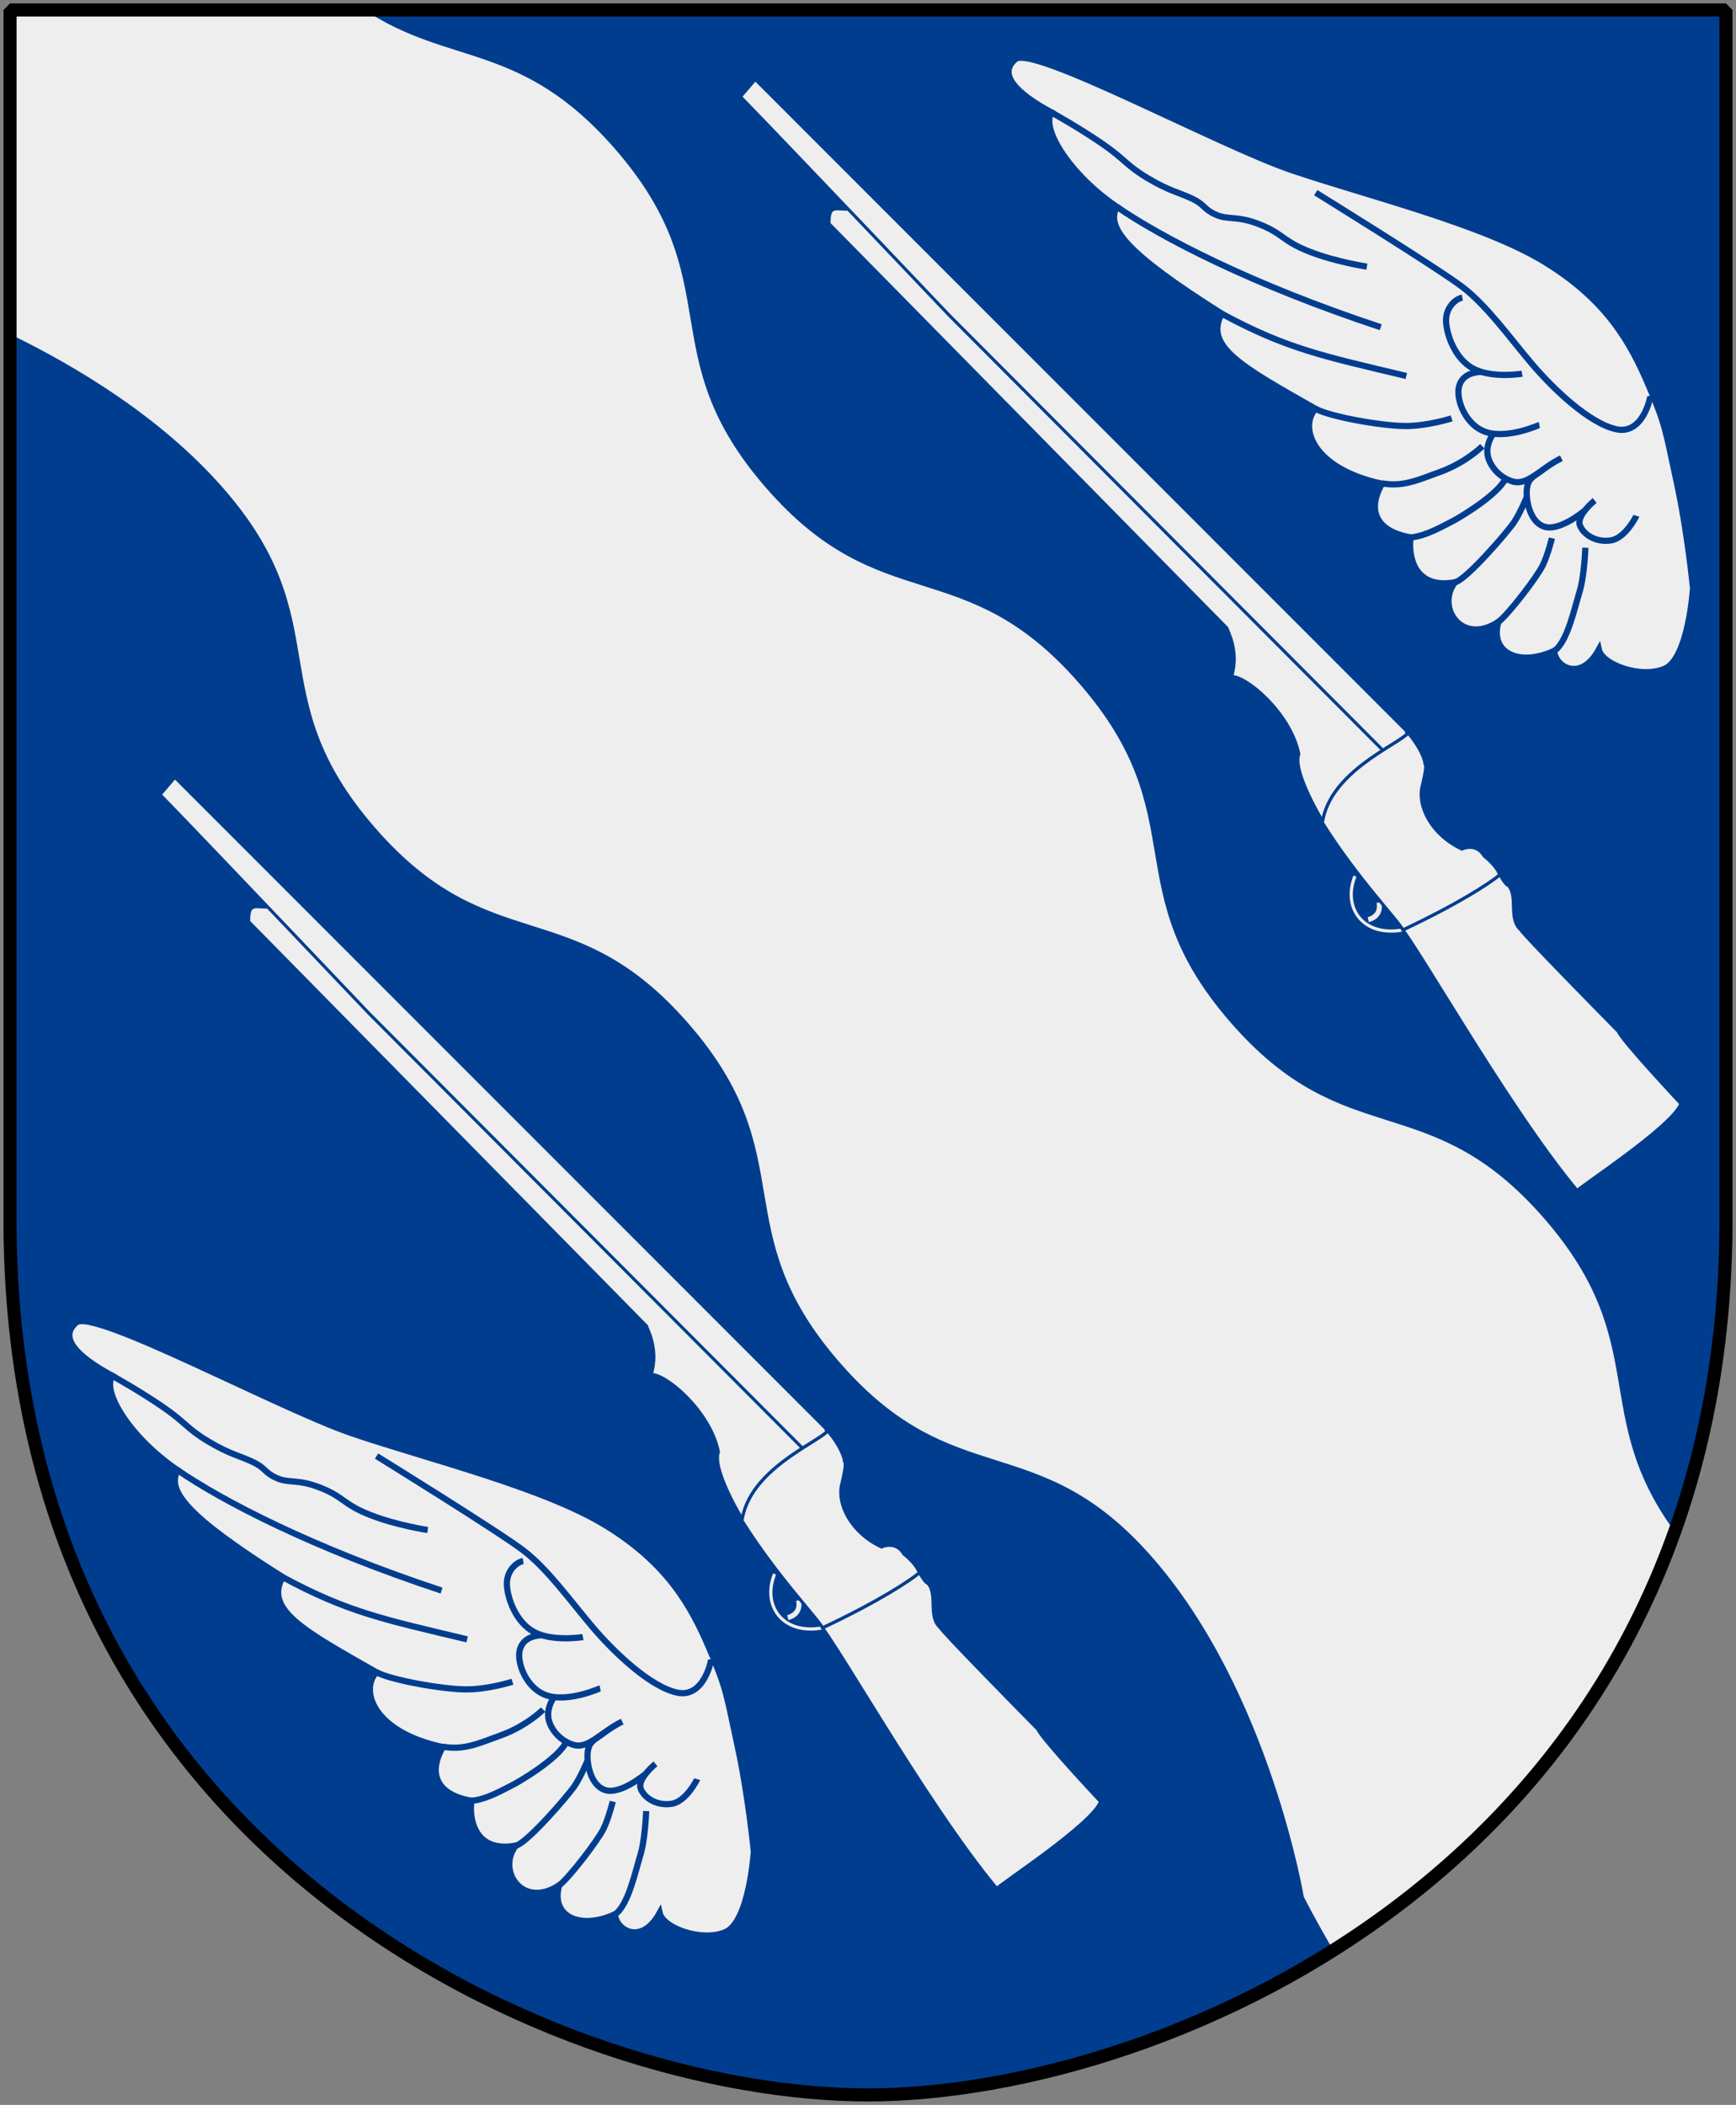 <?xml version="1.0" encoding="UTF-8" standalone="no"?>
<!-- Created with Inkscape (http://www.inkscape.org/) -->
<svg
   xmlns:dc="http://purl.org/dc/elements/1.1/"
   xmlns:cc="http://web.resource.org/cc/"
   xmlns:rdf="http://www.w3.org/1999/02/22-rdf-syntax-ns#"
   xmlns:svg="http://www.w3.org/2000/svg"
   xmlns="http://www.w3.org/2000/svg"
   xmlns:xlink="http://www.w3.org/1999/xlink"
   version="1.0"
   width="251"
   height="304.2"
   id="svg4166">
  <rect width="100%" height="100%" fill="#808080" stroke="none"/>
  <defs
     id="defs4168" />
  <path
     d="M 249.551,1.44 L 125.5,1.44 L 1.45,1.44 L 1.45,174.936 C 0.682,268.657 81.739,302.756 125.5,302.756 C 168.494,302.756 250.318,268.657 249.551,174.936 L 249.551,1.44 z "
     style="color:#000000;fill:#003d8f;fill-opacity:1;fill-rule:nonzero;stroke:none;stroke-width:1.888;stroke-linecap:round;stroke-linejoin:bevel;marker:none;marker-start:none;marker-mid:none;marker-end:none;stroke-miterlimit:4;stroke-dashoffset:0;stroke-opacity:1;visibility:visible;display:block"
     id="Shield" />
  <path
     d="M 1.423,1.391 L 1.423,48.281 C 10.993,52.923 23.385,60.322 32.401,70.694 C 49.195,90.013 37.396,100.266 54.19,119.585 C 70.983,138.904 82.785,128.65 99.579,147.969 C 116.372,167.288 104.573,177.54 121.367,196.859 C 138.161,216.178 149.962,205.924 166.756,225.243 C 183.55,244.562 188.513,274.133 188.513,274.133 C 188.513,274.133 190.185,277.461 192.889,282.042 C 213.624,269.003 232.332,249.295 242.217,221.461 C 229.655,204.366 239.007,194.201 223.274,176.103 C 206.48,156.784 194.678,167.038 177.885,147.719 C 161.091,128.4 172.89,118.147 156.097,98.828 C 139.303,79.509 127.501,89.763 110.707,70.444 C 93.914,51.126 105.744,40.873 88.95,21.554 C 75.354,5.913 65.01,9.649 52.658,1.391 L 1.423,1.391 z "
     style="color:#000000;fill:#eeeeee;fill-opacity:1"
     id="Vagskura" />
  <g
     transform="matrix(-0.274,-6.76225e-3,6.763e-3,0.277,284.366,91.998)"
     id="Rifle">
    <path
       d="M 899.469,145.394 L 612.721,428.042 C 609.046,437.89 619.884,440.545 619.702,443.007 C 611.802,456.267 614.008,469.338 612.352,472.938 C 600.415,489.42 585.535,488.852 584.248,488.664 C 569.736,485.629 564.592,506.848 560.736,507.604 C 555.41,513.478 561.473,525.224 554.492,530.905 C 555.592,531.098 509.483,577.511 504.526,582.435 C 502.689,587.359 472.378,619.376 472.378,619.376 C 477.153,631.499 528.406,665.033 528.224,666.165 C 566.061,620.889 615.659,528.631 620.802,528.067 C 648.175,496.807 674.443,453.805 669.667,441.682 C 673.524,420.275 696.854,401.33 704.203,402.279 C 699.61,388.827 705.854,378.029 706.036,376.892 L 910.856,170.969 C 910.856,160.552 907.182,163.582 900.201,163.014 C 900.201,163.014 905.899,154.11 907,154.11 C 907.918,147.856 902.038,144.449 899.469,145.394 z "
       style="fill:#eeeeee;fill-opacity:1;stroke:#003d8f;stroke-width:1.68;stroke-opacity:1"
       id="Wood" />
    <path
       d="M 956.016,105.774 L 947.961,96.518 L 612.721,428.042 C 609.046,437.89 619.702,441.682 619.515,444.332 L 848.402,217.382 C 848.402,217.382 933.792,128.318 956.016,105.774 z "
       style="fill:#eeeeee;fill-opacity:1;stroke:#003d8f;stroke-width:1.68;stroke-opacity:1"
       id="barrel" />
    <path
       d="M 641.563,504.766 C 648.725,521.433 638.07,536.59 616.946,532.235"
       style="fill:none;stroke:#eeeeee;stroke-width:1.68;stroke-opacity:1"
       id="avtryckare1" />
    <path
       d="M 629.252,518.214 C 627.783,525.793 635.132,527.306 635.132,527.306"
       style="fill:none;stroke:#eeeeee;stroke-width:2.614;stroke-opacity:1"
       id="avtryckare2" />
    <path
       d="M 611.62,429.367 C 617.496,435.809 653.5,450.586 658.094,477.293 C 640.276,506.091 619.151,527.498 616.946,532.235 C 586.822,517.645 570.472,506.66 565.143,502.3 C 566.43,497.563 573.042,492.639 573.042,492.639 C 577.267,485.441 584.798,489.228 584.798,489.228 C 600.597,482.222 607.946,467.445 604.821,456.647 C 601.147,443.007 603.721,446.226 603.166,444.525 C 604.821,436.946 611.62,429.367 611.62,429.367 z "
       style="fill:#eeeeee;fill-opacity:1;stroke:#003d8f;stroke-width:1.68;stroke-opacity:1"
       id="chamber" />
  </g>
  <g
     transform="matrix(0.299,0,0,0.299,9.576,190.473)"
     style="fill:#eeeeee;fill-opacity:1;stroke:#003d8f;stroke-opacity:1;display:inline"
     id="Wing">
    <path
       d="M 4.816,2.197 C 13.201,-4.856 102.71,43.656 138.345,55.805 C 173.954,67.946 230.93,81.813 261.094,100.403 C 290.739,118.672 302.163,138.993 311.051,159.826 C 319.61,179.888 319.155,181.672 324.518,206.196 C 329.88,230.721 332.5,257.924 332.5,257.924 C 332.5,257.924 330.327,291.96 318.753,296.857 C 307.178,301.753 288.552,294.83 286.945,287.613 C 278.269,303.432 265.799,296.013 265.349,288.207 C 248.773,295.906 234.014,289.527 238.369,274.187 C 220.68,285.851 208.136,267.19 217.34,255.062 C 196.636,258.706 194.771,240.838 195.962,233.343 C 178.755,230.4 174.932,219.83 182.101,207.413 C 148.552,200.227 141.844,180.201 149.915,171.193 C 114.662,151.138 95.827,141.034 104.611,125.213 C 56.992,95.138 48.749,83.307 53.84,73.552 C 31.609,58.47 16.957,35.935 22.292,27.952 C 4.375,18.276 -3.5,9.193 4.816,2.197 z "
       style="fill:#eeeeee;fill-opacity:1;fill-rule:evenodd;stroke:#003d8f;stroke-width:3;stroke-linecap:butt;stroke-linejoin:miter;stroke-miterlimit:4;stroke-dasharray:none;stroke-opacity:1"
       id="path10141" />
    <path
       d="M 311.814,164.659 C 312.097,165.399 308.353,183.863 295.426,181.08 C 282.5,178.297 265.18,161.968 254.403,149.261 C 243.798,136.756 232.789,121.334 221.085,112.389 C 209.147,103.264 150.06,66.732 150.06,66.732"
       style="fill:#eeeeee;fill-opacity:1;fill-rule:evenodd;stroke:#003d8f;stroke-width:3;stroke-linecap:butt;stroke-linejoin:miter;stroke-miterlimit:4;stroke-dasharray:none;stroke-opacity:1"
       id="path11049" />
    <path
       d="M 181.992,207.217 C 192.05,208.934 198.482,206.031 210.64,201.548 C 222.797,197.065 230.621,189.285 230.621,189.285"
       style="fill:#eeeeee;fill-opacity:1;fill-rule:evenodd;stroke:#003d8f;stroke-width:3;stroke-linecap:butt;stroke-linejoin:miter;stroke-miterlimit:4;stroke-dasharray:none;stroke-opacity:1"
       id="path11051" />
    <path
       d="M 195.878,233.35 C 202.833,232.945 211.819,227.731 215.566,225.866 C 219.408,223.954 237.877,212.949 241.793,205.001"
       style="fill:#eeeeee;fill-opacity:1;fill-rule:evenodd;stroke:#003d8f;stroke-width:3;stroke-linecap:butt;stroke-linejoin:miter;stroke-miterlimit:4;stroke-dasharray:none;stroke-opacity:1"
       id="path11053" />
    <path
       d="M 217.158,255.083 C 222.252,254.559 242.586,230.925 245.783,226.249 C 248.894,221.698 252.158,213.728 252.158,213.728"
       style="fill:#eeeeee;fill-opacity:1;fill-rule:evenodd;stroke:#003d8f;stroke-width:3;stroke-linecap:butt;stroke-linejoin:miter;stroke-miterlimit:4;stroke-dasharray:none;stroke-opacity:1"
       id="path11055" />
    <path
       d="M 238.34,274.275 C 243.588,270.178 257.251,252.206 259.812,246.894 C 262.325,241.682 264.272,233.715 264.272,233.715"
       style="fill:#eeeeee;fill-opacity:1;fill-rule:evenodd;stroke:#003d8f;stroke-width:3;stroke-linecap:butt;stroke-linejoin:miter;stroke-miterlimit:4;stroke-dasharray:none;stroke-opacity:1"
       id="path11057" />
    <path
       d="M 265.381,288.228 C 271.775,283.993 275.322,266.969 277.61,259.667 C 279.959,252.15 280.436,238.329 280.436,238.329"
       style="fill:#eeeeee;fill-opacity:1;fill-rule:evenodd;stroke:#003d8f;stroke-width:3;stroke-linecap:butt;stroke-linejoin:miter;stroke-miterlimit:4;stroke-dasharray:none;stroke-opacity:1"
       id="path11059" />
    <path
       d="M 149.796,171.143 C 157.279,175.144 181.712,179.364 192.8,179.514 C 203.945,179.664 215.766,175.812 215.766,175.812"
       style="fill:#eeeeee;fill-opacity:1;fill-rule:evenodd;stroke:#003d8f;stroke-width:3;stroke-linecap:butt;stroke-linejoin:miter;stroke-miterlimit:4;stroke-dasharray:none;stroke-opacity:1"
       id="path11061" />
    <path
       d="M 104.573,125.221 C 136.221,142.297 153.507,145.686 193.871,155.343"
       style="fill:#eeeeee;fill-opacity:1;fill-rule:evenodd;stroke:#003d8f;stroke-width:3;stroke-linecap:butt;stroke-linejoin:miter;stroke-miterlimit:4;stroke-dasharray:none;stroke-opacity:1"
       id="path11063" />
    <path
       d="M 53.802,73.519 C 75.234,88.262 118.861,111.088 181.488,131.761"
       style="fill:#eeeeee;fill-opacity:1;fill-rule:evenodd;stroke:#003d8f;stroke-width:3;stroke-linecap:butt;stroke-linejoin:miter;stroke-miterlimit:4;stroke-dasharray:none;stroke-opacity:1"
       id="path11065" />
    <path
       d="M 22.215,27.932 C 22.215,27.932 34.704,34.794 46.321,42.725 C 57.938,50.656 58.161,53.357 68.683,59.657 C 79.205,65.957 83.986,66.614 90.238,69.601 C 96.631,72.655 95.518,74.487 101.56,77.283 C 107.724,80.135 111.607,77.596 122.939,82.067 C 134.272,86.538 133.924,90.065 146.89,95.167 C 159.855,100.268 174.8,102.474 174.8,102.474"
       style="fill:#eeeeee;fill-opacity:1;fill-rule:evenodd;stroke:#003d8f;stroke-width:3;stroke-linecap:butt;stroke-linejoin:miter;stroke-miterlimit:4;stroke-dasharray:none;stroke-opacity:1"
       id="path11067" />
    <path
       d="M 305.082,222.901 C 304.952,223.358 299.768,233.582 292.96,234.77 C 286.152,235.959 279.854,232.472 277.85,227.655 C 275.846,222.839 284.943,215.504 284.943,215.504"
       style="fill:#eeeeee;fill-opacity:1;fill-rule:evenodd;stroke:#003d8f;stroke-width:3;stroke-linecap:butt;stroke-linejoin:miter;stroke-miterlimit:4;stroke-dasharray:none;stroke-opacity:1"
       id="path11069" />
    <path
       d="M 280.188,220.328 C 280.188,220.328 268.041,230.624 260.565,228.161 C 253.089,225.697 251.537,214.175 252.2,209.537 C 252.863,204.905 255.241,203.936 259.583,200.848"
       style="fill:#eeeeee;fill-opacity:1;fill-rule:evenodd;stroke:#003d8f;stroke-width:3;stroke-linecap:butt;stroke-linejoin:miter;stroke-miterlimit:4;stroke-dasharray:none;stroke-opacity:1"
       id="path11071" />
    <path
       d="M 268.85,195.087 C 258.728,199.945 252.608,208.541 245.211,206.306 C 237.967,204.115 233.573,197.722 233.081,192.789 C 232.575,187.71 235.735,183.492 235.735,183.492"
       style="fill:#eeeeee;fill-opacity:1;fill-rule:evenodd;stroke:#003d8f;stroke-width:3;stroke-linecap:butt;stroke-linejoin:miter;stroke-miterlimit:4;stroke-dasharray:none;stroke-opacity:1"
       id="path11073" />
    <path
       d="M 258.189,179.022 C 257.84,179.088 243.265,185.725 232.785,182.567 C 222.389,179.435 217.528,166.221 219.433,160.048 C 221.296,154.028 227.475,153.525 229.924,153.318"
       style="fill:#eeeeee;fill-opacity:1;fill-rule:evenodd;stroke:#003d8f;stroke-width:3;stroke-linecap:butt;stroke-linejoin:miter;stroke-miterlimit:4;stroke-dasharray:none;stroke-opacity:1"
       id="path11075" />
    <path
       d="M 249.855,154.226 C 249.158,154.357 235.007,156.503 226.169,151.751 C 217.345,147.007 213.309,135.281 213.079,128.894 C 212.843,122.357 217.571,118.061 220.956,117.462"
       style="fill:#eeeeee;fill-opacity:1;fill-rule:evenodd;stroke:#003d8f;stroke-width:3;stroke-linecap:butt;stroke-linejoin:miter;stroke-miterlimit:4;stroke-dasharray:none;stroke-opacity:1"
       id="path11077" />
  </g>
  <use
     transform="translate(83.917,-100.862)"
     id="Rifle-2"
     x="0"
     y="0"
     width="251"
     height="304.2"
     xlink:href="#Rifle" />
  <use
     transform="translate(135.794,-182.58)"
     id="Wing-2"
     x="0"
     y="0"
     width="251"
     height="304.2"
     xlink:href="#Wing" />
  <path
     d="M 249.551,1.44 L 125.5,1.44 L 1.45,1.44 L 1.45,174.936 C 0.682,268.657 81.739,302.756 125.5,302.756 C 168.494,302.756 250.318,268.657 249.551,174.936 L 249.551,1.44 z "
     style="color:#000000;fill:none;fill-opacity:0;fill-rule:nonzero;stroke:#000000;stroke-width:1.888;stroke-linecap:round;stroke-linejoin:bevel;marker:none;marker-start:none;marker-mid:none;marker-end:none;stroke-miterlimit:4;stroke-dashoffset:0;stroke-opacity:1;visibility:visible;display:block"
     id="Frame" />
</svg>
